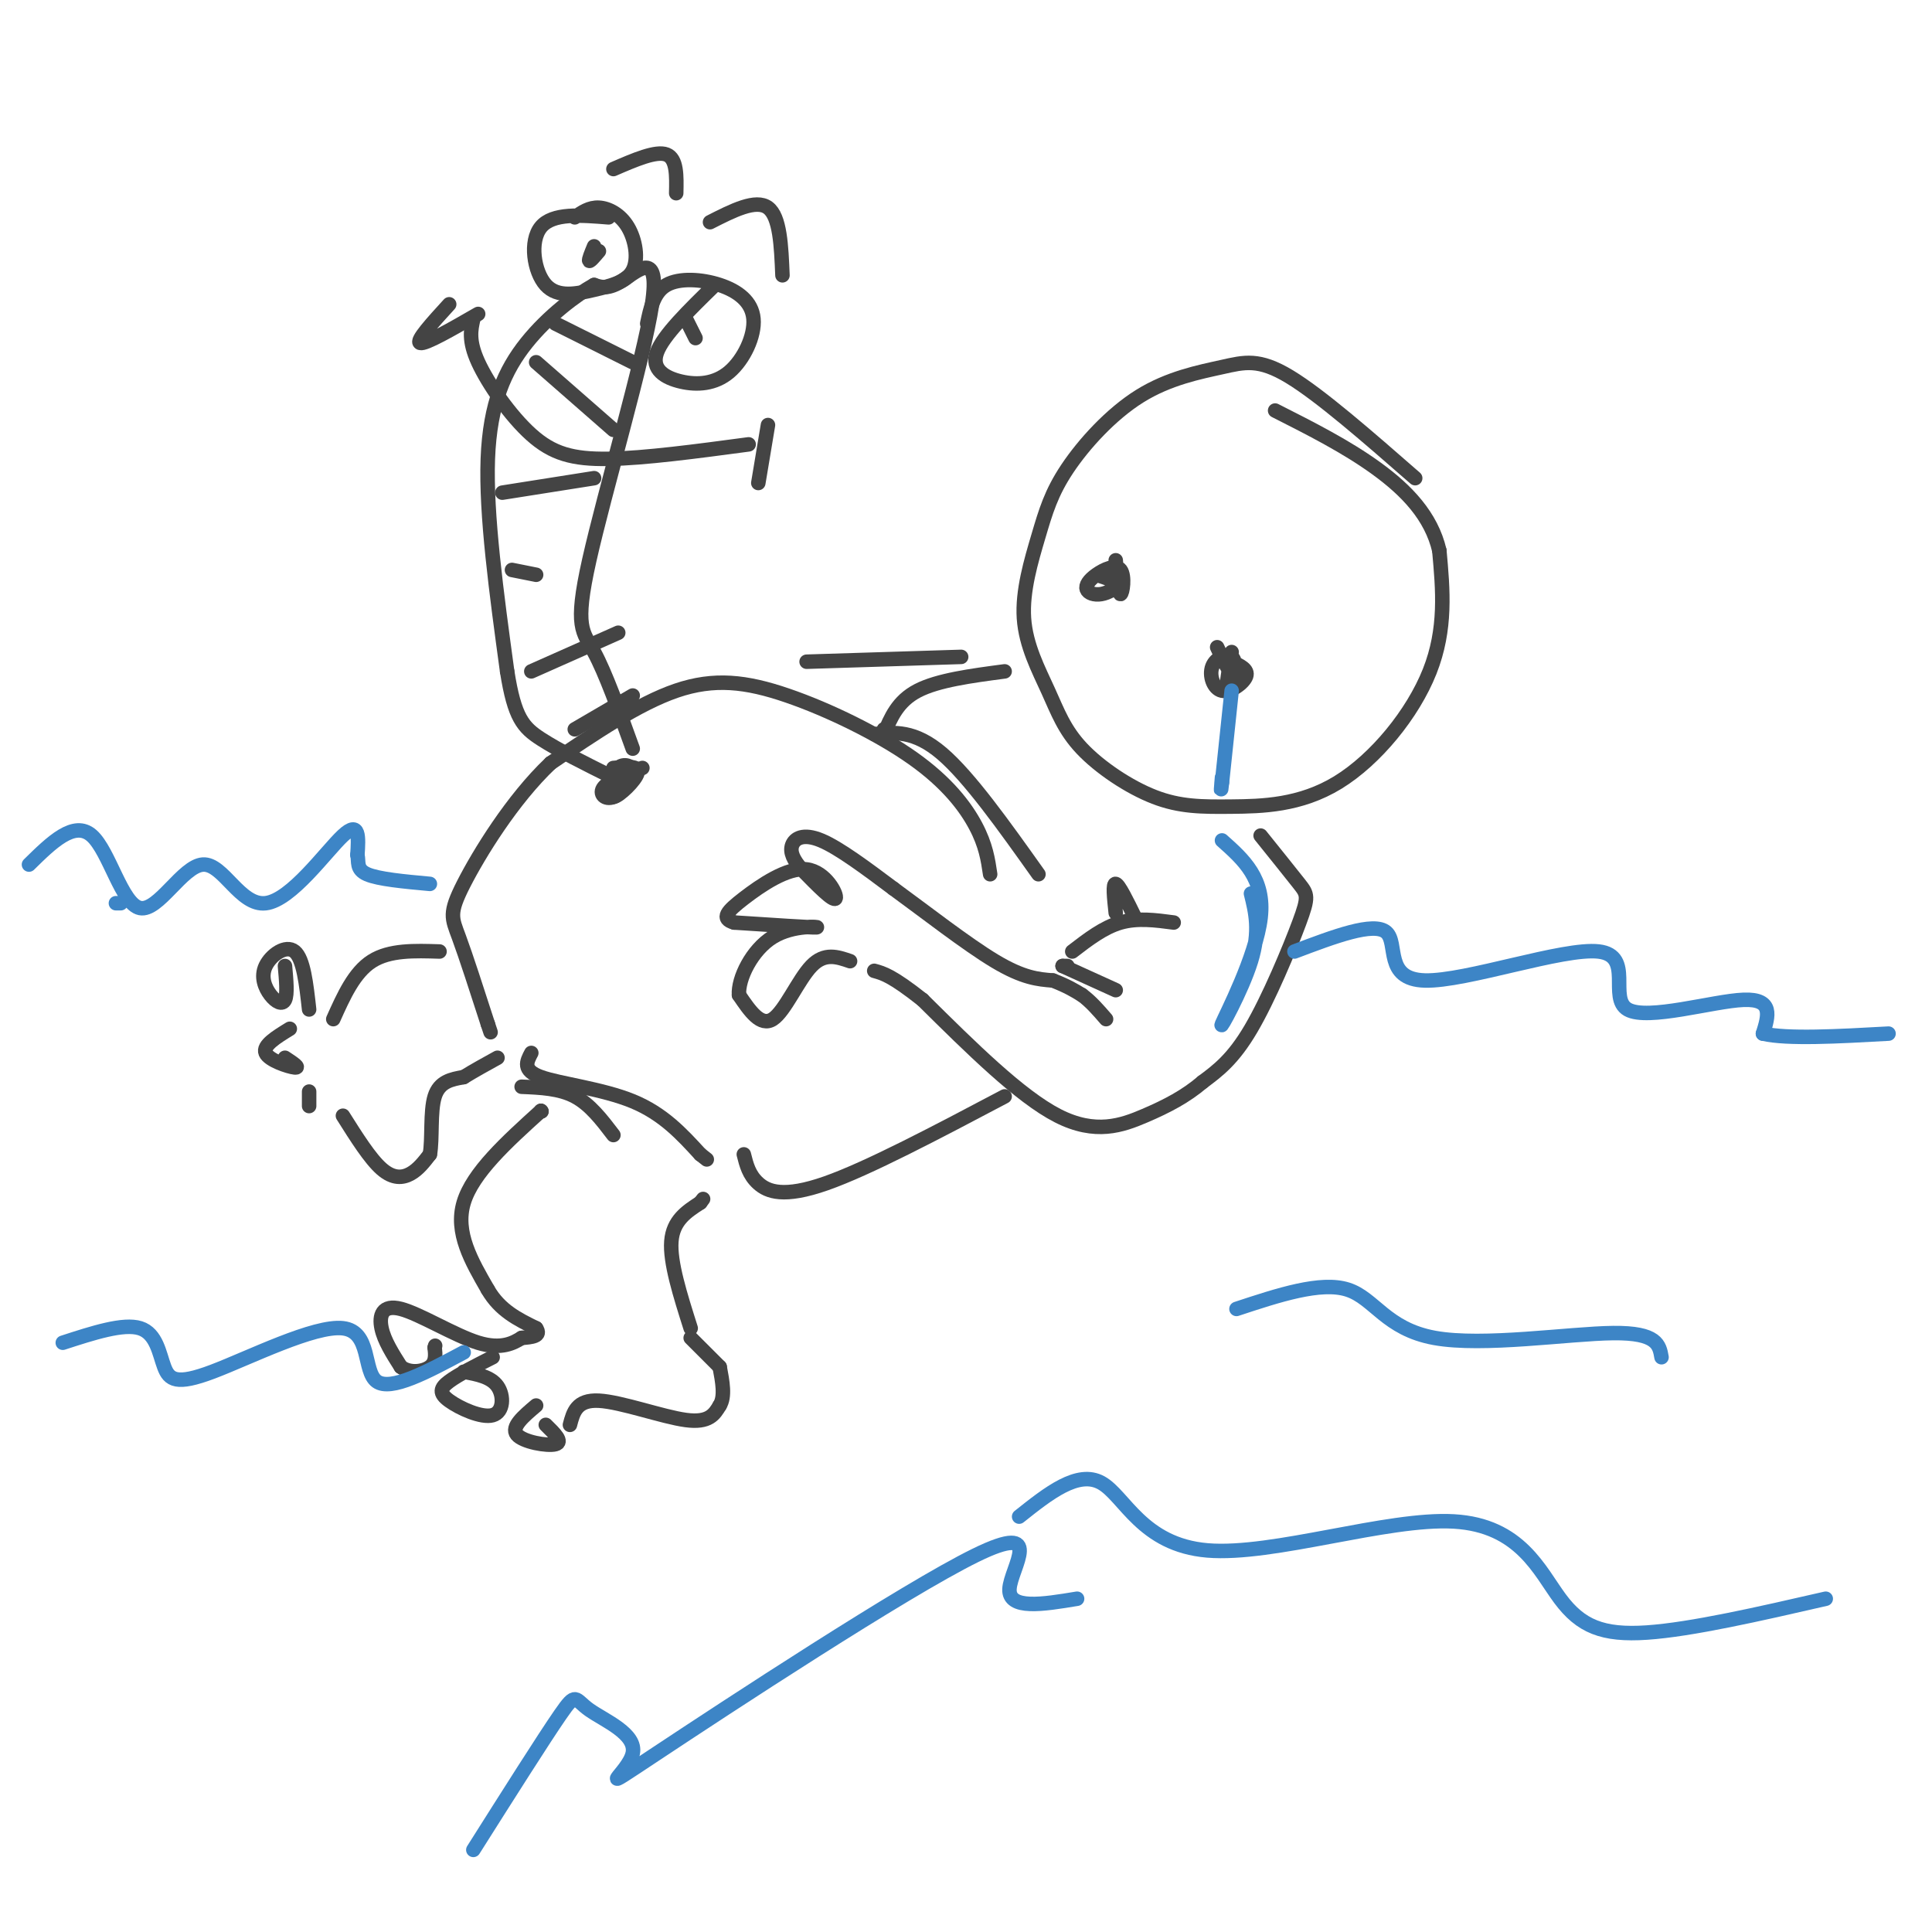 <svg viewBox='0 0 400 400' version='1.1' xmlns='http://www.w3.org/2000/svg' xmlns:xlink='http://www.w3.org/1999/xlink'><g fill='none' stroke='#444444' stroke-width='3' stroke-linecap='round' stroke-linejoin='round'><path d='M293,99c-9.808,-8.567 -19.616,-17.133 -26,-21c-6.384,-3.867 -9.344,-3.034 -14,-2c-4.656,1.034 -11.008,2.271 -17,6c-5.992,3.729 -11.623,9.952 -15,15c-3.377,5.048 -4.499,8.922 -6,14c-1.501,5.078 -3.379,11.361 -3,17c0.379,5.639 3.016,10.634 5,15c1.984,4.366 3.314,8.102 7,12c3.686,3.898 9.728,7.959 15,10c5.272,2.041 9.774,2.063 16,2c6.226,-0.063 14.176,-0.209 22,-5c7.824,-4.791 15.521,-14.226 19,-23c3.479,-8.774 2.739,-16.887 2,-25'/><path d='M298,114c-1.644,-7.133 -6.756,-12.467 -13,-17c-6.244,-4.533 -13.622,-8.267 -21,-12'/><path d='M231,116c0.292,3.534 0.583,7.068 1,7c0.417,-0.068 0.959,-3.737 0,-5c-0.959,-1.263 -3.420,-0.120 -5,1c-1.580,1.120 -2.279,2.218 -2,3c0.279,0.782 1.537,1.249 3,1c1.463,-0.249 3.132,-1.214 3,-2c-0.132,-0.786 -2.066,-1.393 -4,-2'/><path d='M255,135c-0.500,3.167 -1.000,6.333 -1,7c0.000,0.667 0.500,-1.167 1,-3'/><path d='M208,139c-6.917,0.917 -13.833,1.833 -18,4c-4.167,2.167 -5.583,5.583 -7,9'/><path d='M183,152c-1.167,1.333 -0.583,0.167 0,-1'/><path d='M181,152c4.167,-0.417 8.333,-0.833 14,4c5.667,4.833 12.833,14.917 20,25'/><path d='M205,181c-0.442,-3.003 -0.884,-6.006 -3,-10c-2.116,-3.994 -5.907,-8.978 -13,-14c-7.093,-5.022 -17.486,-10.083 -26,-13c-8.514,-2.917 -15.147,-3.691 -23,-1c-7.853,2.691 -16.927,8.845 -26,15'/><path d='M114,158c-7.964,7.536 -14.875,18.875 -18,25c-3.125,6.125 -2.464,7.036 -1,11c1.464,3.964 3.732,10.982 6,18'/><path d='M101,212c1.000,3.000 0.500,1.500 0,0'/><path d='M110,218c-0.956,1.800 -1.911,3.600 2,5c3.911,1.400 12.689,2.400 19,5c6.311,2.600 10.156,6.800 14,11'/><path d='M145,239c2.333,1.833 1.167,0.917 0,0'/><path d='M108,225c3.917,0.167 7.833,0.333 11,2c3.167,1.667 5.583,4.833 8,8'/><path d='M112,230c0.000,0.000 0.100,0.100 0.1,0.1'/><path d='M112,230c0.000,0.000 0.100,0.100 0.1,0.1'/><path d='M112,230c-7.083,6.417 -14.167,12.833 -16,19c-1.833,6.167 1.583,12.083 5,18'/><path d='M101,267c2.500,4.333 6.250,6.167 10,8'/><path d='M111,275c1.167,1.667 -0.917,1.833 -3,2'/><path d='M108,277c-1.609,0.998 -4.132,2.494 -9,1c-4.868,-1.494 -12.080,-5.979 -16,-7c-3.920,-1.021 -4.549,1.423 -4,4c0.549,2.577 2.274,5.289 4,8'/><path d='M83,283c1.911,1.422 4.689,0.978 6,0c1.311,-0.978 1.156,-2.489 1,-4'/><path d='M90,279c0.167,-0.667 0.083,-0.333 0,0'/><path d='M102,281c-3.550,1.794 -7.100,3.589 -9,5c-1.900,1.411 -2.148,2.440 0,4c2.148,1.560 6.694,3.651 9,3c2.306,-0.651 2.373,-4.043 1,-6c-1.373,-1.957 -4.187,-2.478 -7,-3'/><path d='M111,291c-2.622,2.222 -5.244,4.444 -4,6c1.244,1.556 6.356,2.444 8,2c1.644,-0.444 -0.178,-2.222 -2,-4'/><path d='M118,295c0.689,-2.622 1.378,-5.244 6,-5c4.622,0.244 13.178,3.356 18,4c4.822,0.644 5.911,-1.178 7,-3'/><path d='M149,291c1.167,-1.833 0.583,-4.917 0,-8'/><path d='M149,283c0.000,0.000 -6.000,-6.000 -6,-6'/><path d='M143,275c-2.167,-6.833 -4.333,-13.667 -4,-18c0.333,-4.333 3.167,-6.167 6,-8'/><path d='M145,249c1.000,-1.333 0.500,-0.667 0,0'/><path d='M91,197c-5.167,-0.167 -10.333,-0.333 -14,2c-3.667,2.333 -5.833,7.167 -8,12'/><path d='M64,209c-0.582,-5.249 -1.164,-10.498 -3,-12c-1.836,-1.502 -4.925,0.742 -6,3c-1.075,2.258 -0.136,4.531 1,6c1.136,1.469 2.467,2.134 3,1c0.533,-1.134 0.266,-4.067 0,-7'/><path d='M60,213c-2.822,1.733 -5.644,3.467 -5,5c0.644,1.533 4.756,2.867 6,3c1.244,0.133 -0.378,-0.933 -2,-2'/><path d='M64,226c0.000,0.000 0.000,3.000 0,3'/><path d='M71,231c2.800,4.444 5.600,8.889 8,11c2.400,2.111 4.400,1.889 6,1c1.600,-0.889 2.800,-2.444 4,-4'/><path d='M89,239c0.578,-3.111 0.022,-8.889 1,-12c0.978,-3.111 3.489,-3.556 6,-4'/><path d='M96,223c2.167,-1.333 4.583,-2.667 7,-4'/><path d='M261,173c3.143,3.911 6.286,7.821 8,10c1.714,2.179 2.000,2.625 0,8c-2.000,5.375 -6.286,15.679 -10,22c-3.714,6.321 -6.857,8.661 -10,11'/><path d='M249,224c-3.524,3.000 -7.333,5.000 -12,7c-4.667,2.000 -10.190,4.000 -18,0c-7.810,-4.000 -17.905,-14.000 -28,-24'/><path d='M191,207c-6.333,-5.000 -8.167,-5.500 -10,-6'/><path d='M176,199c-2.644,-0.911 -5.289,-1.822 -8,1c-2.711,2.822 -5.489,9.378 -8,11c-2.511,1.622 -4.756,-1.689 -7,-5'/><path d='M153,206c-0.238,-3.381 2.667,-9.333 7,-12c4.333,-2.667 10.095,-2.048 9,-2c-1.095,0.048 -9.048,-0.476 -17,-1'/><path d='M152,191c-2.847,-0.809 -1.464,-2.330 2,-5c3.464,-2.670 9.010,-6.488 13,-6c3.990,0.488 6.426,5.282 6,6c-0.426,0.718 -3.713,-2.641 -7,-6'/><path d='M166,180c-1.714,-1.881 -2.500,-3.583 -2,-5c0.500,-1.417 2.286,-2.548 6,-1c3.714,1.548 9.357,5.774 15,10'/><path d='M185,184c6.467,4.711 15.133,11.489 21,15c5.867,3.511 8.933,3.756 12,4'/><path d='M218,203c3.000,1.167 4.500,2.083 6,3'/><path d='M224,206c1.833,1.333 3.417,3.167 5,5'/><path d='M220,200c0.000,0.000 1.000,0.000 1,0'/><path d='M220,200c0.000,0.000 11.000,5.000 11,5'/><path d='M222,197c3.250,-2.500 6.500,-5.000 10,-6c3.500,-1.000 7.250,-0.500 11,0'/><path d='M231,189c-0.333,-3.083 -0.667,-6.167 0,-6c0.667,0.167 2.333,3.583 4,7'/><path d='M199,136c0.000,0.000 -32.000,1.000 -32,1'/><path d='M133,159c-3.464,1.330 -6.928,2.660 -8,4c-1.072,1.340 0.249,2.689 2,2c1.751,-0.689 3.933,-3.416 4,-5c0.067,-1.584 -1.981,-2.024 -3,-1c-1.019,1.024 -1.010,3.512 -1,6'/><path d='M127,165c1.178,-0.133 4.622,-3.467 5,-5c0.378,-1.533 -2.311,-1.267 -5,-1'/><path d='M131,155c-2.836,-7.866 -5.671,-15.732 -8,-20c-2.329,-4.268 -4.150,-4.938 -1,-19c3.150,-14.062 11.271,-41.517 13,-53c1.729,-11.483 -2.935,-6.995 -6,-5c-3.065,1.995 -4.533,1.498 -6,1'/><path d='M123,59c-3.571,1.964 -9.500,6.375 -14,12c-4.500,5.625 -7.571,12.464 -8,24c-0.429,11.536 1.786,27.768 4,44'/><path d='M105,139c1.511,9.600 3.289,11.600 7,14c3.711,2.400 9.356,5.200 15,8'/><path d='M115,67c0.000,0.000 16.000,8.000 16,8'/><path d='M111,75c0.000,0.000 16.000,14.000 16,14'/><path d='M104,102c0.000,0.000 19.000,-3.000 19,-3'/><path d='M106,118c0.000,0.000 5.000,1.000 5,1'/><path d='M110,139c0.000,0.000 18.000,-8.000 18,-8'/><path d='M119,151c0.000,0.000 12.000,-7.000 12,-7'/><path d='M148,59c-5.385,5.252 -10.769,10.504 -12,14c-1.231,3.496 1.692,5.236 5,6c3.308,0.764 7.000,0.553 10,-2c3.000,-2.553 5.309,-7.447 5,-11c-0.309,-3.553 -3.237,-5.764 -7,-7c-3.763,-1.236 -8.361,-1.496 -11,0c-2.639,1.496 -3.320,4.748 -4,8'/><path d='M126,45c-5.791,-0.468 -11.583,-0.936 -14,2c-2.417,2.936 -1.461,9.275 1,12c2.461,2.725 6.427,1.835 10,1c3.573,-0.835 6.751,-1.616 8,-4c1.249,-2.384 0.567,-6.373 -1,-9c-1.567,-2.627 -4.019,-3.894 -6,-4c-1.981,-0.106 -3.490,0.947 -5,2'/><path d='M123,51c-0.583,1.417 -1.167,2.833 -1,3c0.167,0.167 1.083,-0.917 2,-2'/><path d='M142,66c0.000,0.000 2.000,4.000 2,4'/><path d='M147,46c4.750,-2.417 9.500,-4.833 12,-3c2.500,1.833 2.750,7.917 3,14'/><path d='M140,40c0.083,-3.583 0.167,-7.167 -2,-8c-2.167,-0.833 -6.583,1.083 -11,3'/><path d='M98,66c-0.518,2.274 -1.036,4.548 1,9c2.036,4.452 6.625,11.083 11,15c4.375,3.917 8.536,5.119 16,5c7.464,-0.119 18.232,-1.560 29,-3'/><path d='M159,88c0.000,0.000 -2.000,12.000 -2,12'/><path d='M99,65c-5.500,3.167 -11.000,6.333 -12,6c-1.000,-0.333 2.500,-4.167 6,-8'/><path d='M208,227c-14.133,7.467 -28.267,14.933 -37,18c-8.733,3.067 -12.067,1.733 -14,0c-1.933,-1.733 -2.467,-3.867 -3,-6'/><path d='M252,134c1.142,2.468 2.285,4.936 3,5c0.715,0.064 1.004,-2.276 0,-3c-1.004,-0.724 -3.300,0.167 -4,2c-0.700,1.833 0.196,4.609 2,5c1.804,0.391 4.515,-1.603 5,-3c0.485,-1.397 -1.258,-2.199 -3,-3'/></g>
<g fill='none' stroke='#3d85c6' stroke-width='3' stroke-linecap='round' stroke-linejoin='round'><path d='M255,143c0.000,0.000 -2.000,19.000 -2,19'/><path d='M253,162c-0.333,3.000 -0.167,1.000 0,-1'/><path d='M253,174c4.464,3.970 8.929,7.940 8,16c-0.929,8.060 -7.250,20.208 -8,22c-0.750,1.792 4.071,-6.774 6,-13c1.929,-6.226 0.964,-10.113 0,-14'/><path d='M25,187c0.000,0.000 -1.000,0.000 -1,0'/><path d='M6,179c4.684,-4.604 9.368,-9.209 13,-6c3.632,3.209 6.214,14.230 10,15c3.786,0.770 8.778,-8.711 13,-9c4.222,-0.289 7.675,8.615 13,8c5.325,-0.615 12.521,-10.747 16,-14c3.479,-3.253 3.239,0.374 3,4'/><path d='M74,177c0.333,1.422 -0.333,2.978 2,4c2.333,1.022 7.667,1.511 13,2'/><path d='M268,197c8.218,-3.110 16.435,-6.220 19,-4c2.565,2.220 -0.523,9.769 8,10c8.523,0.231 28.656,-6.856 36,-6c7.344,0.856 1.900,9.653 6,12c4.100,2.347 17.743,-1.758 24,-2c6.257,-0.242 5.129,3.379 4,7'/><path d='M365,214c5.000,1.167 15.500,0.583 26,0'/><path d='M13,278c6.288,-2.044 12.575,-4.089 16,-3c3.425,1.089 3.987,5.311 5,8c1.013,2.689 2.478,3.844 10,1c7.522,-2.844 21.102,-9.689 27,-9c5.898,0.689 4.114,8.911 7,11c2.886,2.089 10.443,-1.956 18,-6'/><path d='M211,314c6.085,-4.838 12.170,-9.676 17,-7c4.830,2.676 8.405,12.866 22,14c13.595,1.134 37.211,-6.789 51,-6c13.789,0.789 17.751,10.289 22,16c4.249,5.711 8.785,7.632 18,7c9.215,-0.632 23.107,-3.816 37,-7'/><path d='M256,271c8.726,-2.881 17.452,-5.762 23,-4c5.548,1.762 7.917,8.167 18,10c10.083,1.833 27.881,-0.905 37,-1c9.119,-0.095 9.560,2.452 10,5'/><path d='M98,383c7.302,-11.541 14.604,-23.082 18,-28c3.396,-4.918 2.887,-3.214 6,-1c3.113,2.214 9.848,4.939 9,9c-0.848,4.061 -9.279,9.460 5,0c14.279,-9.460 51.267,-33.778 66,-41c14.733,-7.222 7.209,2.651 7,7c-0.209,4.349 6.895,3.175 14,2'/></g>
</svg>